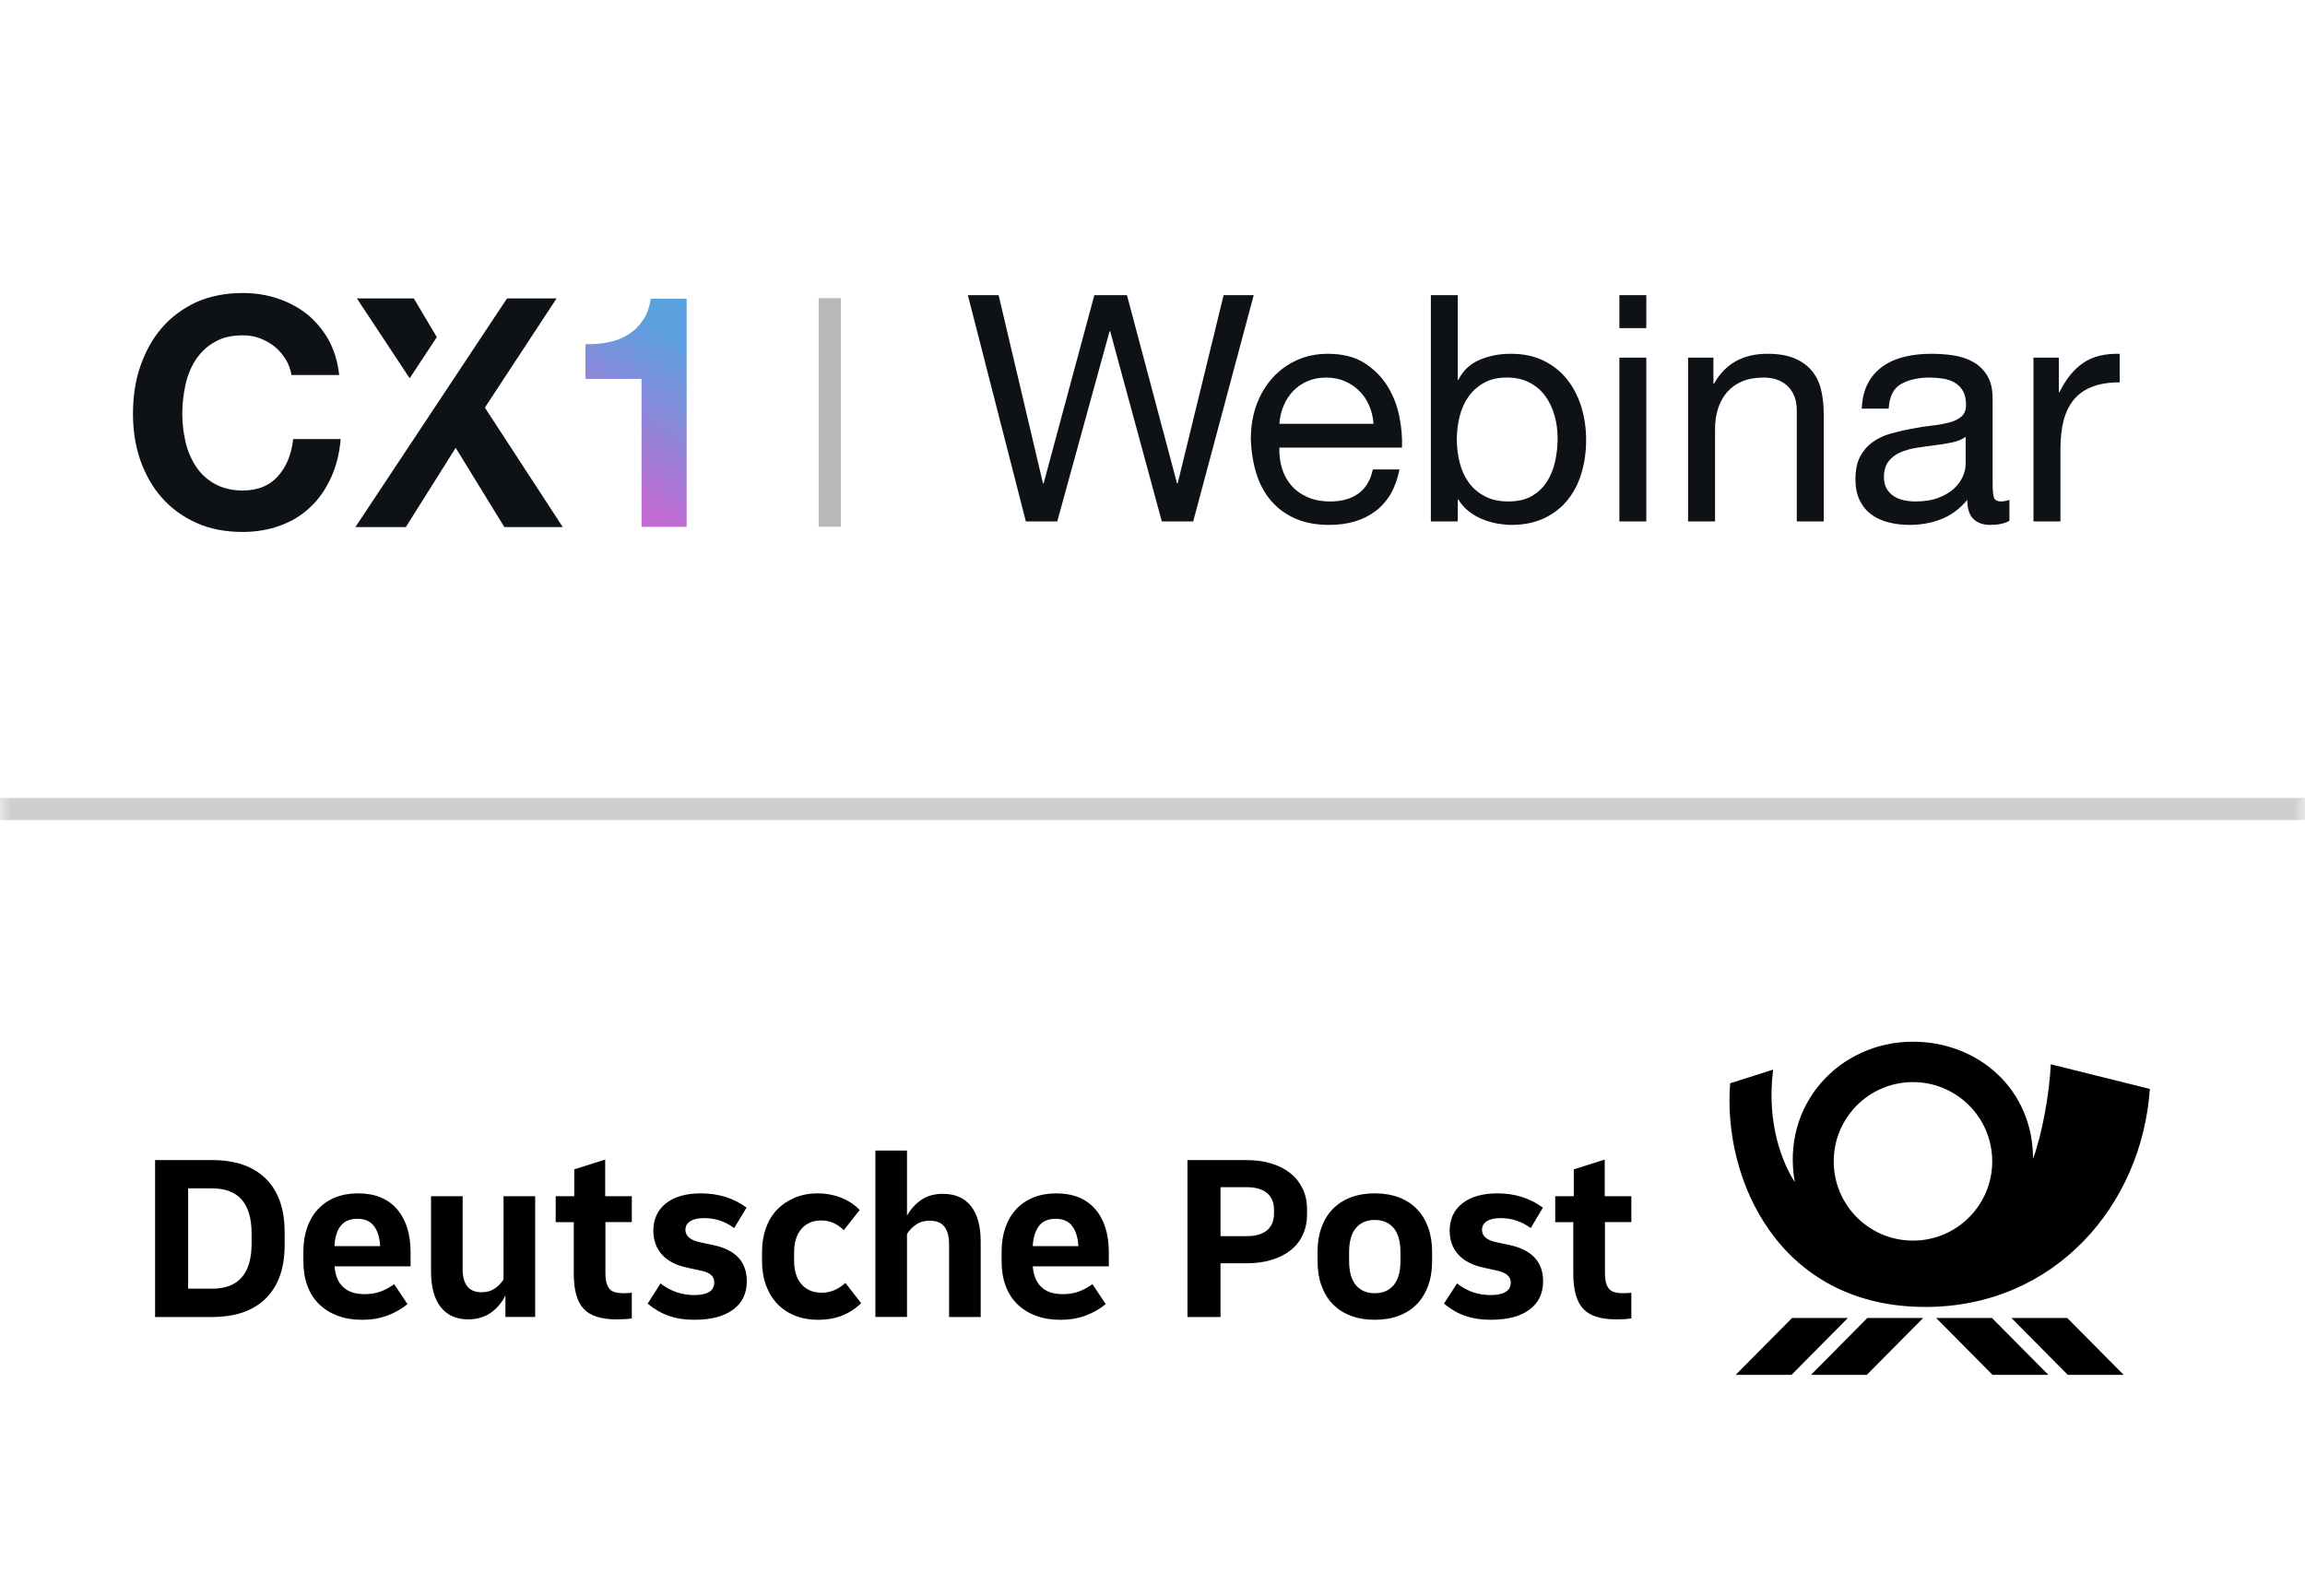 <svg height="72" viewBox="0 0 104 72" width="104" xmlns="http://www.w3.org/2000/svg" xmlns:xlink="http://www.w3.org/1999/xlink"><linearGradient id="a" x1="65.392%" x2="42.23%" y1="9.088%" y2="85.643%"><stop offset=".006" stop-color="#5ca1df"/><stop offset=".348" stop-color="#7b90db"/><stop offset="1" stop-color="#c06bd2"/></linearGradient><mask id="b" fill="#fff"><path d="m0 0h104v72h-104z" fill="#fff" fill-rule="evenodd"/></mask><g fill="none" fill-rule="evenodd"><g fill-opacity=".2" mask="url(#b)"><path d="m0 0h104v1h-104z" fill="#0e1116" transform="translate(0 36)"/></g><path d="m77.254 12.465h2.519l-2.543 2.565h-2.519zm-3.397 0-2.543 2.565h2.519l2.543-2.565zm6.5 0 2.543 2.565h2.519l-2.543-2.565zm3.397 0 2.543 2.565h2.519l-2.543-2.565zm-3.881-.497c-6.602-.002-9.154-5.742-8.81-10.091l1.939-.617c-.315 2.475.451 4.26.979 5.078-.629-3.501 2.014-6.336 5.322-6.338 2.975-.002 5.437 2.171 5.425 5.289.436-1.19.74-3.002.803-4.27l4.468 1.112c-.357 5.245-4.291 9.838-10.126 9.837zm3.015-6.569c0-1.975-1.601-3.576-3.576-3.576-1.975 0-3.576 1.601-3.576 3.576 0 1.975 1.601 3.576 3.576 3.576 1.975 0 3.576-1.601 3.576-3.576zm-17.486-.079-1.394.44v1.212h-.837v1.169h.815v2.338c0 .722.147 1.244.44 1.566.293.322.79.483 1.491.483.143 0 .27-.004.381-.011.111-.007.213-.018.306-.032v-1.158c-.057.007-.12.013-.188.016-.068.004-.131.005-.188.005-.136 0-.256-.012-.359-.038-.104-.025-.19-.073-.257-.145-.068-.071-.118-.168-.15-.29-.032-.121-.048-.275-.048-.461v-2.274h1.191v-1.169h-1.201v-1.652zm-45.098 0-1.394.44v1.212h-.837v1.169h.815v2.338c0 .722.147 1.244.44 1.566.293.322.79.483 1.491.483.143 0 .27-.004.381-.011.111-.007.213-.018.306-.032v-1.158c-.057.007-.12.013-.188.016-.068.004-.131.005-.188.005-.136 0-.256-.012-.359-.038-.104-.025-.19-.073-.257-.145-.068-.071-.118-.168-.15-.29-.032-.121-.048-.275-.048-.461v-2.274h1.191v-1.169h-1.201v-1.652zm9.779 6.006c-.393 0-.701-.129-.922-.386-.222-.257-.332-.611-.332-1.062v-.365c0-.45.109-.804.327-1.062.218-.257.52-.386.906-.386.379 0 .715.147 1.008.44l.719-.912c-.236-.243-.518-.429-.847-.558-.329-.129-.676-.193-1.04-.193-.379 0-.724.064-1.035.193-.311.129-.577.308-.799.536-.222.229-.391.506-.509.831-.118.325-.177.685-.177 1.078v.429c0 .4.061.763.182 1.089.121.325.291.603.509.831.218.229.484.406.799.531.314.125.665.188 1.051.188.772 0 1.416-.25 1.931-.751l-.708-.912c-.329.293-.683.44-1.062.44zm-4.891-2.145-.633-.139c-.422-.093-.633-.279-.633-.558 0-.164.073-.293.22-.386.147-.093.352-.139.617-.139.508 0 .962.15 1.362.45l.558-.922c-.579-.429-1.266-.644-2.059-.644-.672 0-1.198.15-1.577.45-.379.3-.568.712-.568 1.233 0 .429.127.787.381 1.073.254.286.627.483 1.121.59l.633.139c.215.043.37.107.467.193.097.086.145.2.145.343 0 .379-.304.568-.912.568-.551 0-1.055-.175-1.512-.526l-.579.912c.3.25.618.434.955.552.336.118.722.177 1.158.177.743 0 1.323-.152 1.738-.456.415-.304.622-.731.622-1.282 0-.872-.501-1.416-1.502-1.63zm35.941 0-.644-.139c-.415-.093-.622-.279-.622-.558 0-.164.073-.293.22-.386.147-.093.352-.139.617-.139.5 0 .955.15 1.362.45l.547-.922c-.579-.429-1.262-.644-2.049-.644-.672 0-1.2.15-1.582.45-.383.3-.574.712-.574 1.233 0 .429.129.787.386 1.073.257.286.633.483 1.126.59l.622.139c.415.086.622.265.622.536 0 .379-.308.568-.922.568-.272 0-.533-.043-.783-.129-.25-.086-.49-.218-.719-.397l-.59.912c.3.25.62.434.96.552.34.118.724.177 1.153.177.751 0 1.332-.152 1.743-.456.411-.304.617-.731.617-1.282 0-.865-.497-1.408-1.491-1.63zm-45.414 1.544c-.1.165-.233.302-.397.413-.165.111-.361.166-.59.166-.293 0-.509-.089-.649-.268-.139-.179-.209-.436-.209-.772v-3.293h-1.426v3.4c0 .694.145 1.226.434 1.598.29.372.703.558 1.239.558.4 0 .74-.098 1.019-.295s.5-.456.665-.778v.965h1.341v-5.448h-1.426zm-4.811-3.175c.411.472.617 1.123.617 1.952v.633h-3.432c.036.422.168.737.397.944.229.207.547.311.955.311.264 0 .502-.038.713-.113.211-.075.42-.188.627-.338l.601.901c-.272.222-.577.395-.917.52-.34.125-.717.188-1.132.188-.408 0-.774-.061-1.099-.182-.325-.121-.604-.295-.837-.52-.233-.225-.409-.502-.531-.831-.122-.329-.182-.697-.182-1.105v-.429c0-.408.057-.774.172-1.099.114-.325.279-.602.493-.831.215-.229.474-.404.778-.526.304-.121.645-.182 1.024-.182.758 0 1.342.236 1.754.708zm-.756 1.673c-.021-.386-.115-.688-.279-.906-.165-.218-.415-.327-.751-.327-.336 0-.588.109-.756.327-.168.218-.259.52-.273.906zm32.26-1.673c.411.472.617 1.123.617 1.952v.633h-3.432c.036.422.168.737.397.944.229.207.547.311.955.311.264 0 .502-.038.713-.113.211-.075.42-.188.627-.338l.601.901c-.272.222-.577.395-.917.52-.34.125-.717.188-1.132.188-.408 0-.774-.061-1.099-.182-.325-.121-.604-.295-.837-.52-.233-.225-.409-.502-.531-.831-.122-.329-.182-.697-.182-1.105v-.429c0-.408.057-.774.172-1.099.114-.325.279-.602.493-.831.215-.229.474-.404.778-.526.304-.121.645-.182 1.024-.182.758 0 1.342.236 1.754.708zm-.756 1.673c-.021-.386-.115-.688-.279-.906-.165-.218-.415-.327-.751-.327-.336 0-.586.109-.751.327-.165.218-.257.52-.279.906zm-6.103-2.36c-.386 0-.712.089-.976.268-.265.179-.483.418-.654.719v-2.939h-1.426v7.508h1.426v-3.743c.1-.164.236-.306.408-.424.172-.118.379-.177.622-.177.3 0 .52.091.66.274.139.182.209.442.209.778v3.293h1.426v-3.4c0-.701-.147-1.235-.44-1.603-.293-.368-.712-.552-1.255-.552zm21.885 1.518c.118.325.177.692.177 1.099v.429c0 .408-.059.774-.177 1.099-.118.325-.288.603-.509.831-.222.229-.493.404-.815.526-.322.121-.683.182-1.083.182-.4 0-.761-.061-1.083-.182-.322-.121-.594-.297-.815-.526-.222-.229-.391-.506-.509-.831-.118-.325-.177-.692-.177-1.099v-.429c0-.408.059-.774.177-1.099.118-.325.288-.602.509-.831.222-.229.493-.404.815-.526.322-.121.683-.182 1.083-.182.4 0 .762.061 1.083.182.322.122.593.297.815.526.222.229.391.506.509.831zm-1.25 1.132c0-.493-.102-.861-.306-1.105-.204-.243-.488-.365-.853-.365-.365 0-.649.122-.853.365-.204.243-.306.611-.306 1.105v.365c0 .493.102.862.306 1.105.204.243.488.365.853.365.365 0 .649-.121.853-.365.204-.243.306-.611.306-1.105zm-4.408-2.874c.129.272.193.579.193.922v.215c0 .343-.063.653-.188.928-.125.275-.306.508-.542.697-.236.19-.522.336-.858.44-.336.104-.715.156-1.137.156h-1.18v2.424h-1.491v-7.079h2.671c.415 0 .79.052 1.126.156.336.104.622.252.858.445.236.193.418.426.547.697zm-1.298.955c0-.336-.106-.592-.316-.767-.211-.175-.517-.263-.917-.263h-1.18v2.209h1.18c.4 0 .706-.088.917-.263.211-.175.316-.431.316-.767zm-45.486-1.41c.565.561.847 1.364.847 2.408v.579c0 1.044-.283 1.847-.847 2.408-.565.561-1.373.842-2.424.842h-2.574v-7.079h2.574c1.051 0 1.859.281 2.424.842zm-.644 2.472c0-1.358-.594-2.038-1.78-2.038h-1.083v4.526h1.083c1.187 0 1.78-.679 1.78-2.038z" fill="#000" fill-rule="nonzero" transform="translate(7 47)"/><path d="m4.203 15.026 2.359-8.578h.029l2.33 8.578h1.415l2.731-10.208h-1.358l-2.073 8.492h-.029l-2.259-8.492h-1.473l-2.287 8.492h-.029l-2.002-8.492h-1.387l2.616 10.208zm12.281.157c.839 0 1.535-.21 2.087-.629s.91-1.044 1.072-1.873h-1.201c-.105.486-.322.848-.651 1.087-.329.238-.751.357-1.265.357-.4 0-.748-.067-1.044-.2-.295-.133-.539-.312-.729-.536s-.329-.481-.415-.772c-.086-.291-.124-.598-.114-.922h5.533c.019-.448-.021-.92-.122-1.415-.1-.496-.281-.953-.543-1.373-.262-.419-.61-.765-1.044-1.037-.434-.272-.979-.407-1.637-.407-.505 0-.97.095-1.394.286s-.791.458-1.101.801-.55.748-.722 1.215c-.172.467-.257.982-.257 1.544.019.562.102 1.082.25 1.558s.369.886.665 1.23c.295.343.66.61 1.094.801s.946.286 1.537.286zm1.987-4.561h-4.246c.019-.286.081-.555.186-.808.105-.253.248-.474.429-.665.181-.191.398-.341.651-.45.253-.11.536-.164.851-.164.305 0 .584.055.836.164.253.11.472.257.658.443.186.186.334.407.443.665.11.257.174.529.193.815zm6.219 4.561c.562 0 1.056-.1 1.48-.3.424-.2.777-.474 1.058-.822.281-.348.491-.755.629-1.222.138-.467.207-.963.207-1.487 0-.524-.071-1.02-.214-1.487-.143-.467-.355-.879-.636-1.237-.281-.357-.634-.641-1.058-.851s-.922-.315-1.494-.315c-.515 0-.986.093-1.415.279-.429.186-.743.484-.944.894h-.029v-3.817h-1.215v10.208h1.215v-.986h.029c.133.219.298.403.493.55s.403.264.622.35c.219.086.441.148.665.186.224.038.427.057.608.057zm-.129-1.058c-.419 0-.777-.079-1.072-.236-.295-.157-.536-.365-.722-.622-.186-.257-.322-.555-.407-.894-.086-.338-.129-.689-.129-1.051 0-.343.041-.681.122-1.015.081-.334.212-.631.393-.894.181-.262.415-.474.701-.636s.634-.243 1.044-.243c.391 0 .732.076 1.022.229.291.152.529.357.715.615s.324.55.415.879c.091.329.136.665.136 1.008 0 .362-.038.715-.114 1.058s-.2.648-.372.915-.398.481-.679.643c-.281.162-.631.243-1.051.243zm6.219-7.82v-1.487h-1.215v1.487zm0 8.721v-7.391h-1.215v7.391zm3.102 0v-4.175c0-.334.045-.641.136-.922.091-.281.226-.527.407-.736s.407-.372.679-.486c.272-.114.593-.172.965-.172.467 0 .834.133 1.101.4s.4.629.4 1.087v5.004h1.215v-4.861c0-.4-.041-.765-.122-1.094-.081-.329-.222-.612-.422-.851-.2-.238-.462-.424-.786-.558s-.729-.2-1.215-.2c-1.096 0-1.897.448-2.402 1.344h-.029v-1.172h-1.144v7.391zm12.41.157c.372 0 .662-.062.872-.186v-.944c-.143.048-.267.071-.372.071-.191 0-.303-.067-.336-.2s-.05-.343-.05-.629v-3.803c0-.429-.081-.777-.243-1.044-.162-.267-.376-.474-.643-.622-.267-.148-.565-.245-.894-.293s-.66-.071-.994-.071c-.419 0-.813.043-1.179.129s-.693.226-.979.422c-.286.195-.515.45-.686.765s-.267.701-.286 1.158h1.215c.029-.543.214-.913.558-1.108.343-.195.772-.293 1.287-.293.191 0 .384.014.579.043.195.029.372.086.529.172.157.086.286.21.386.372.1.162.15.376.15.643 0 .229-.067.403-.2.522s-.315.21-.543.272c-.229.062-.493.11-.793.143s-.617.083-.951.15c-.315.057-.622.129-.922.214-.3.086-.567.212-.801.379-.234.167-.422.384-.565.651-.143.267-.214.61-.214 1.029 0 .372.064.689.193.951s.303.474.522.636c.219.162.479.281.779.357s.617.114.951.114c.515 0 .994-.088 1.437-.264.443-.176.832-.465 1.165-.865 0 .4.093.689.279.865s.436.264.751.264zm-3.36-1.058c-.191 0-.372-.019-.543-.057s-.322-.1-.45-.186c-.129-.086-.234-.198-.315-.336-.081-.138-.122-.307-.122-.508 0-.305.069-.546.207-.722.138-.176.317-.312.536-.407.219-.095.467-.164.743-.207.276-.043.55-.081.822-.114.272-.033.531-.076.779-.129.248-.052.448-.136.6-.25v1.244c0 .172-.043.355-.129.55-.086.195-.219.376-.4.543-.181.167-.415.305-.701.415s-.629.164-1.029.164zm6.534.901v-3.288c0-.477.048-.898.143-1.265s.248-.679.457-.936c.21-.257.486-.453.829-.586s.758-.2 1.244-.2v-1.287c-.658-.019-1.201.114-1.63.4-.429.286-.791.729-1.087 1.33h-.029v-1.558h-1.144v7.391z" fill="#0e1116" fill-rule="nonzero" transform="translate(43.5 8.5)"/><path d="m36.938 13.453h1v10.312h-1z" fill="#0e1116" fill-opacity=".3"/><g fill-rule="nonzero" transform="translate(6 13.219)"><path d="m6.894 3.002c-.133-.218-.293-.409-.492-.573s-.426-.287-.665-.382c-.253-.096-.506-.136-.785-.136-.492 0-.918.096-1.264.3-.346.191-.626.464-.852.792-.213.328-.373.71-.466 1.133-.093.423-.146.86-.146 1.31 0 .437.053.86.146 1.269.093.409.253.778.466 1.105.213.328.492.587.852.792.346.191.772.3 1.264.3.679 0 1.211-.218 1.584-.641.386-.423.612-.983.692-1.679h2.143c-.053.641-.2 1.228-.439 1.747-.24.519-.546.969-.932 1.324-.386.368-.838.641-1.358.832-.519.191-1.091.287-1.704.287-.772 0-1.464-.136-2.076-.409-.612-.273-1.131-.655-1.557-1.133-.426-.478-.745-1.051-.972-1.692-.226-.641-.333-1.351-.333-2.102 0-.764.106-1.488.333-2.143.226-.655.546-1.242.972-1.733s.945-.873 1.557-1.16c.626-.273 1.318-.409 2.09-.409.559 0 1.078.082 1.571.246.492.164.932.396 1.331.71.386.314.705.696.972 1.16.253.464.413.996.479 1.583h-2.156c-.04-.246-.12-.478-.253-.696z" fill="#0e1116"/><g fill="#0e1116" transform="translate(9.982 .136)"><path d="m3.727 1.856-1.038-1.747h-2.569l2.382 3.603z"/><path d="m9.13.109h-2.236l-6.841 10.317h2.276l2.249-3.576 2.196 3.576h2.635l-3.514-5.391z"/></g><path d="m22.945 10.563v-6.687h-2.529v-1.569c.359.014.692-.014 1.025-.082s.626-.177.892-.341.479-.368.665-.641c.186-.259.306-.587.359-.983h1.624v10.29h-2.036z" fill="url(#a)"/></g></g></svg>